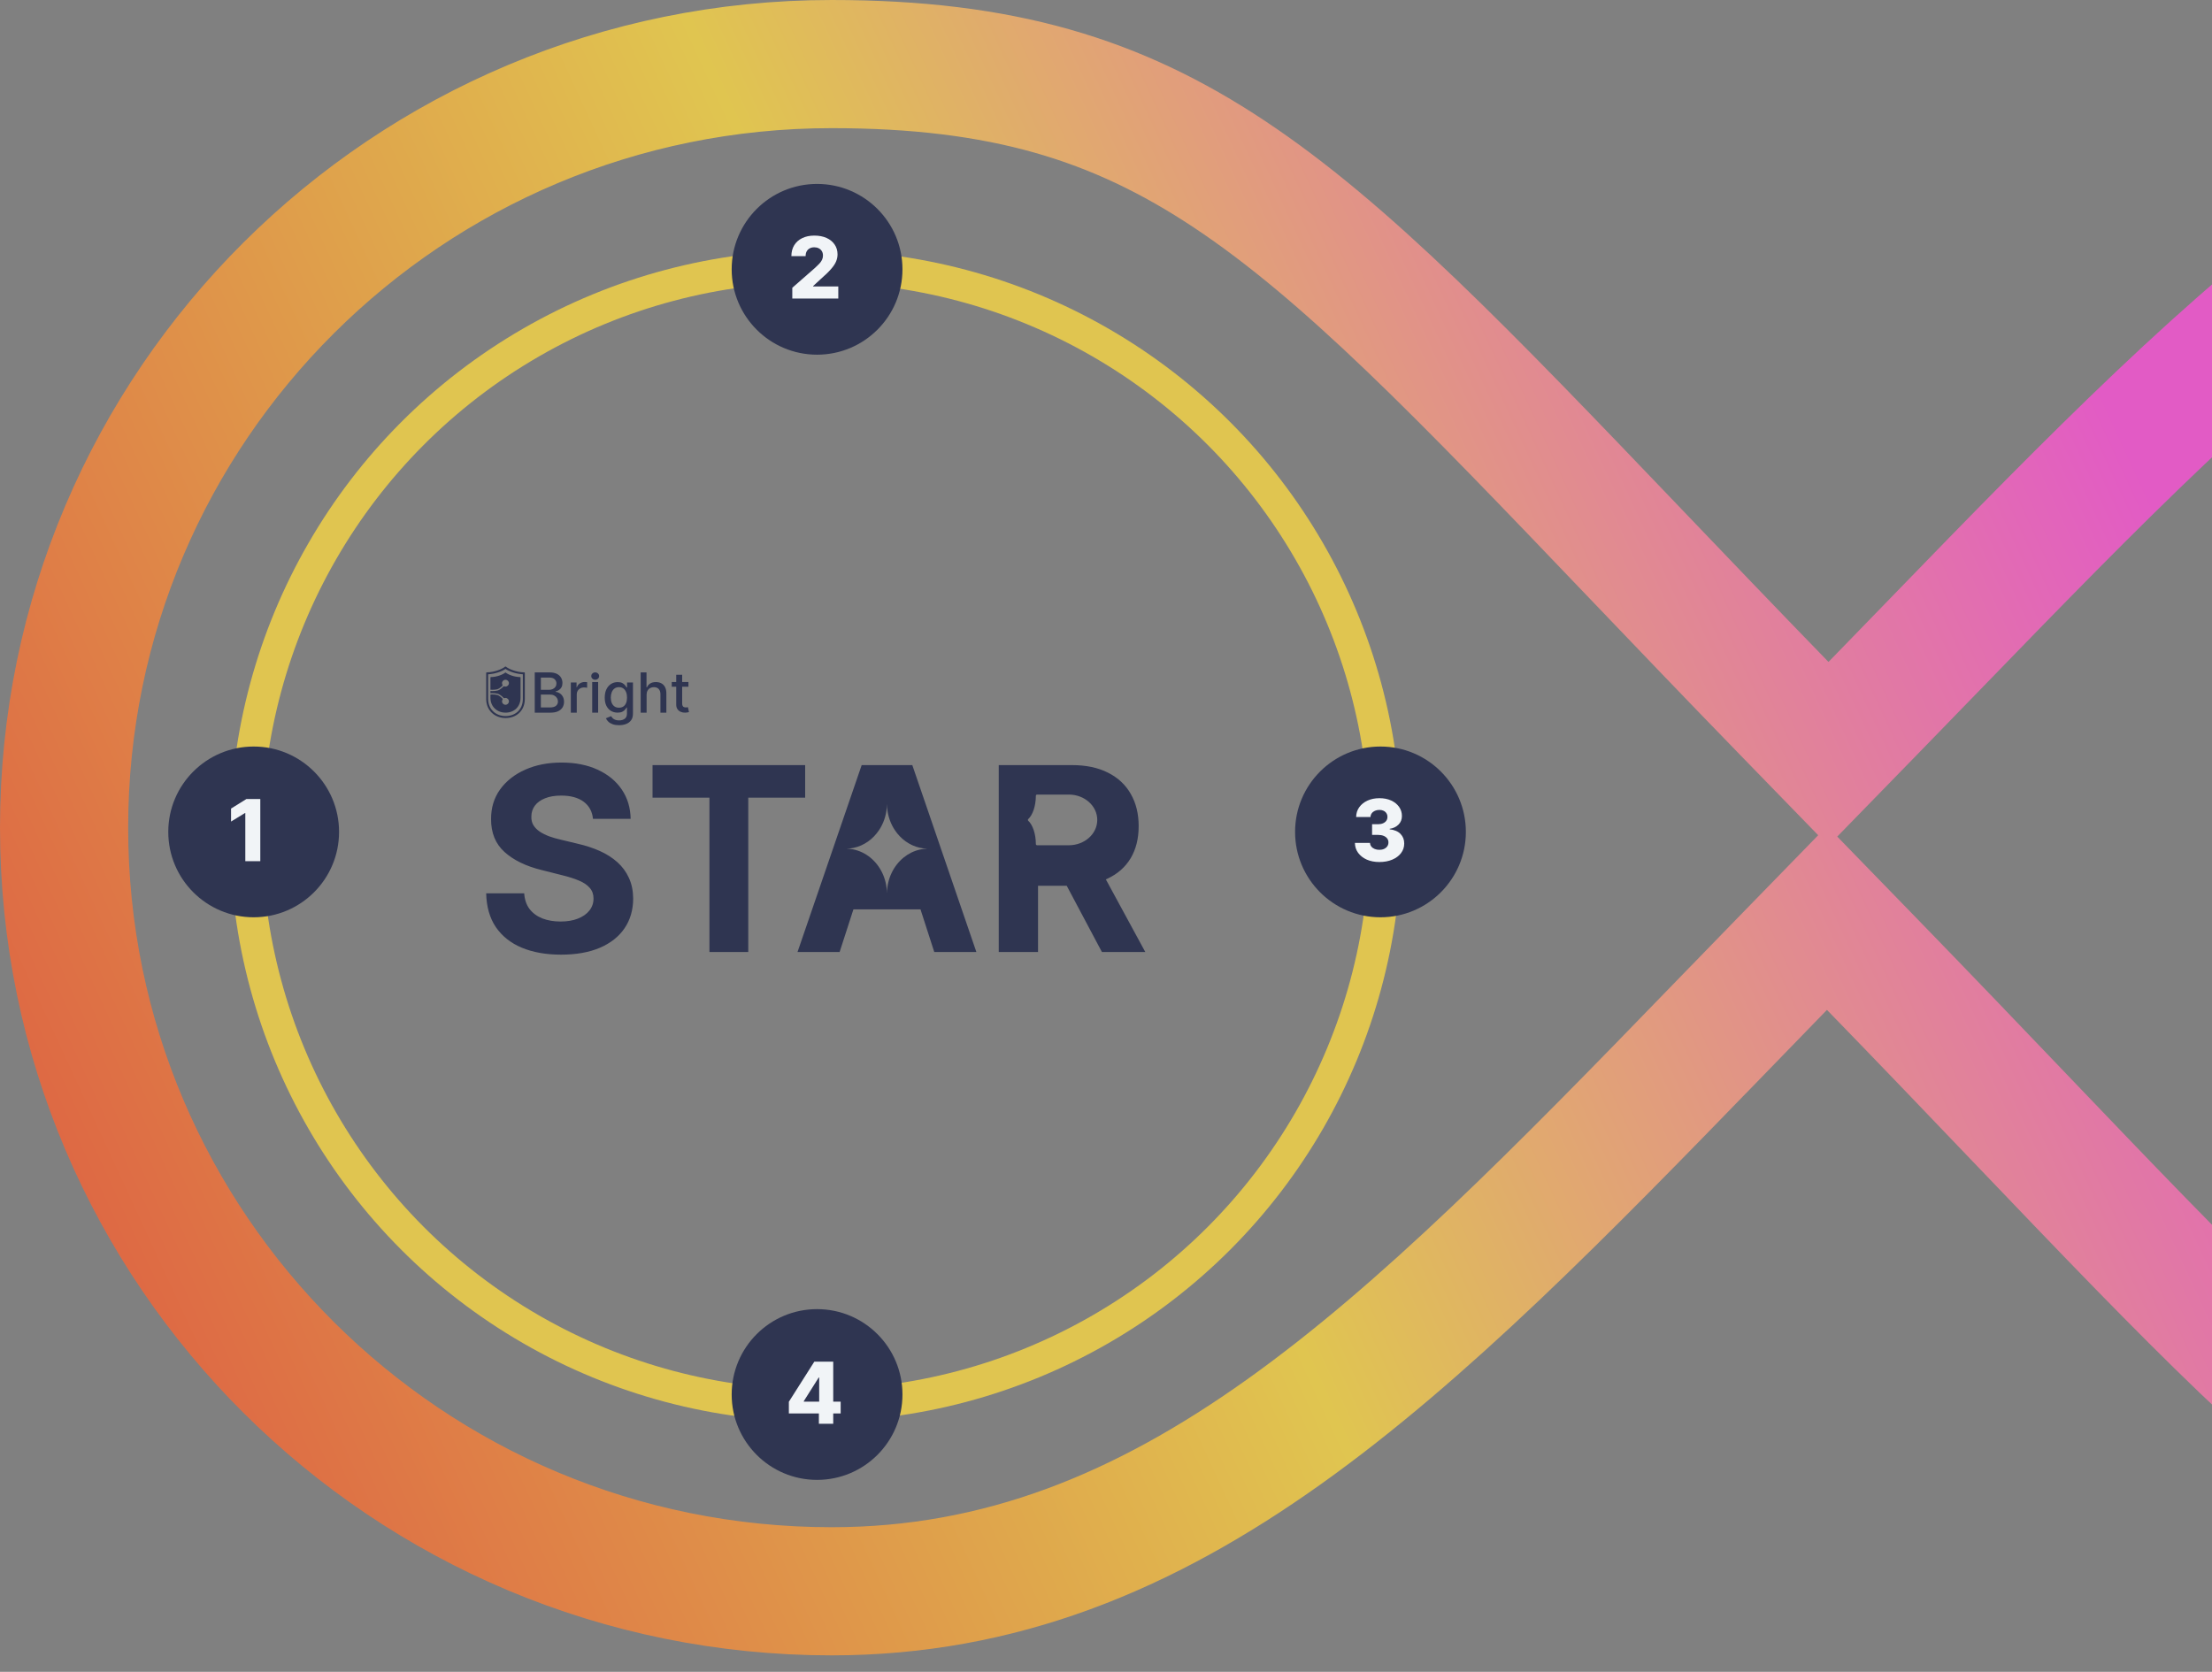 <svg width="803" height="607" viewBox="0 0 803 607" fill="none" xmlns="http://www.w3.org/2000/svg">
<rect x="0" y="0" width="803" height="607" fill="#808080" stroke="none"/>
<path d="M1303.74 306.485C1303.74 459.507 1179.09 583.736 1025.12 583.736C963.23 583.736 921.645 570.956 880.734 543.773C838.208 515.518 796.028 471.587 733.494 406.181C717.049 388.981 699.286 370.401 679.905 350.455L663.242 333.307L646.558 350.434C638.883 358.311 631.316 366.118 623.861 373.811L623.86 373.812C509.893 491.413 424.371 577.765 301.883 577.765C147.906 577.765 23.264 453.536 23.264 300.515C23.264 147.493 147.906 23.264 301.883 23.264C363.768 23.264 405.359 36.049 446.277 63.238C488.81 91.5 530.997 135.438 593.529 200.844C609.967 218.037 627.723 236.609 647.095 256.545L663.758 273.693L680.443 256.566C688.145 248.661 695.738 240.825 703.22 233.105C817.183 115.508 902.628 29.235 1025.12 29.235C1179.09 29.235 1303.74 153.464 1303.74 306.485Z" stroke="url(#paint0_linear_776_9510)" stroke-width="46.527"/>
<circle cx="296.128" cy="303.5" r="206.816" stroke="#E0C550" stroke-width="11.632"/>
<path d="M203.834 276.867C208.841 276.867 213.211 277.728 216.944 279.451C220.7 281.174 223.621 283.571 225.707 286.641C227.793 289.711 228.87 293.268 228.936 297.31H215.265C215.001 294.637 213.869 292.561 211.871 291.082C209.873 289.602 207.161 288.861 203.735 288.861C201.407 288.861 199.441 289.192 197.838 289.855C196.235 290.496 195.005 291.39 194.148 292.539C193.314 293.687 192.897 294.991 192.897 296.449C192.854 297.663 193.105 298.724 193.654 299.629C194.225 300.535 195.005 301.319 195.993 301.982C196.981 302.623 198.124 303.186 199.42 303.672C200.716 304.136 202.099 304.533 203.57 304.865L209.632 306.323C212.574 306.985 215.276 307.869 217.735 308.973C220.195 310.078 222.325 311.437 224.126 313.049C225.927 314.662 227.321 316.561 228.31 318.748C229.32 320.934 229.835 323.442 229.857 326.269C229.835 330.422 228.782 334.023 226.695 337.071C224.631 340.097 221.644 342.45 217.735 344.128C213.848 345.785 209.159 346.614 203.669 346.614C198.223 346.614 193.479 345.774 189.438 344.095C185.42 342.416 182.279 339.931 180.017 336.64C177.777 333.327 176.602 329.229 176.492 324.347H190.295C190.449 326.622 191.096 328.522 192.238 330.046C193.402 331.548 194.95 332.686 196.883 333.459C198.837 334.21 201.044 334.586 203.504 334.586C205.919 334.586 208.017 334.233 209.796 333.526C211.597 332.819 212.991 331.836 213.979 330.577C214.968 329.318 215.462 327.87 215.462 326.236C215.462 324.712 215.012 323.431 214.111 322.393C213.233 321.355 211.938 320.471 210.225 319.742C208.534 319.013 206.458 318.351 203.998 317.754L196.652 315.899C190.964 314.507 186.474 312.331 183.18 309.371C179.886 306.411 178.25 302.424 178.271 297.41C178.25 293.301 179.336 289.712 181.532 286.641C183.75 283.571 186.792 281.174 190.657 279.451C194.522 277.728 198.915 276.867 203.834 276.867ZM292.29 289.624H271.636V345.653H257.537V289.624H236.883V277.794H292.29V289.624ZM354.442 345.653H339.158L334.163 330.179H309.805L304.8 345.653H289.515L312.805 277.794H331.186L354.442 345.653ZM389.18 277.794C394.275 277.794 398.623 278.711 402.225 280.544C405.848 282.356 408.605 284.93 410.493 288.265C412.404 291.578 413.358 295.478 413.358 299.961C413.358 304.467 412.392 308.344 410.46 311.591C408.527 314.816 405.727 317.29 402.06 319.013C401.858 319.108 401.654 319.199 401.448 319.289L415.764 345.653H400.018L387.238 321.597H376.826V345.653H362.562V277.794H389.18ZM321.979 291.9C321.975 292.372 321.954 292.84 321.914 293.301C321.655 296.314 320.652 299.09 319.11 301.405C316.91 304.708 313.61 307.074 309.802 307.856C309.005 308.019 308.186 308.113 307.351 308.132V308.139C308.137 308.157 308.908 308.241 309.66 308.387C311.966 308.835 314.089 309.864 315.9 311.33C319.537 314.273 321.913 318.982 321.979 324.302H321.983C322.049 318.975 324.431 314.262 328.075 311.319C329.794 309.931 331.792 308.937 333.961 308.458C334.819 308.269 335.703 308.16 336.607 308.139V308.132C335.637 308.11 334.688 307.986 333.771 307.77C330.153 306.917 327.021 304.628 324.896 301.472C323.329 299.144 322.31 296.343 322.049 293.301C322.009 292.84 321.986 292.372 321.982 291.9H321.979ZM376.483 288.491C376.24 288.491 376.042 288.683 376.04 288.92C376.02 292.736 374.853 295.93 373.279 297.38C373.191 297.462 373.141 297.575 373.141 297.693C373.141 297.811 373.191 297.925 373.279 298.006C374.853 299.456 376.02 302.65 376.04 306.466C376.041 306.704 376.239 306.896 376.483 306.896H388C393.664 306.896 398.327 302.813 398.327 297.694C398.327 292.581 393.675 288.5 388.02 288.491H376.483Z" fill="#2F3551"/>
<path fill-rule="evenodd" clip-rule="evenodd" d="M224.23 247.657C224.926 247.657 225.487 247.772 225.915 248.004C226.343 248.23 226.677 248.496 226.915 248.799C227.158 249.103 227.346 249.371 227.477 249.602H227.637V247.801H229.775V259.154C229.775 260.109 229.551 260.892 229.104 261.504C228.656 262.117 228.051 262.57 227.287 262.864C226.528 263.158 225.672 263.305 224.719 263.305C223.829 263.305 223.063 263.189 222.421 262.958C221.783 262.726 221.263 262.42 220.859 262.039C220.455 261.659 220.154 261.242 219.955 260.788L221.83 260.022C221.961 260.234 222.136 260.458 222.355 260.695C222.579 260.936 222.88 261.14 223.26 261.309C223.644 261.478 224.138 261.562 224.741 261.562C225.568 261.562 226.251 261.362 226.791 260.962C227.331 260.567 227.601 259.935 227.601 259.068V256.884H227.462C227.331 257.12 227.141 257.383 226.893 257.672C226.65 257.961 226.314 258.212 225.886 258.424C225.458 258.636 224.901 258.742 224.215 258.742C223.33 258.742 222.532 258.537 221.822 258.127C221.117 257.713 220.558 257.103 220.144 256.298C219.736 255.488 219.531 254.493 219.531 253.312C219.531 252.13 219.733 251.118 220.137 250.274C220.546 249.431 221.105 248.785 221.815 248.337C222.525 247.883 223.33 247.657 224.23 247.657ZM224.697 249.493C224.04 249.494 223.493 249.662 223.055 250C222.618 250.332 222.287 250.785 222.063 251.359C221.844 251.933 221.735 252.574 221.735 253.283C221.735 254.011 221.847 254.649 222.07 255.199C222.294 255.748 222.625 256.177 223.063 256.486C223.505 256.794 224.05 256.949 224.697 256.949C225.324 256.949 225.855 256.804 226.288 256.515C226.725 256.221 227.056 255.801 227.28 255.257C227.508 254.707 227.623 254.049 227.623 253.283C227.623 252.535 227.511 251.877 227.287 251.309C227.063 250.74 226.735 250.296 226.302 249.978C225.869 249.655 225.334 249.493 224.697 249.493Z" fill="#2F3551"/>
<path d="M183.393 244.217C183.456 244.167 183.546 244.167 183.609 244.217C184.503 244.92 186.583 245.793 188.807 245.833C188.896 245.835 188.968 245.907 188.968 245.995L188.969 253.333C188.969 256.666 186.591 258.746 183.525 258.746C180.457 258.746 178.039 256.6 178.039 253.334V252.17C178.233 252.156 178.44 252.146 178.655 252.142C179.314 252.133 179.997 252.184 180.482 252.318C180.949 252.448 181.423 252.759 181.824 253.098C182.064 253.3 182.271 253.505 182.428 253.673C182.502 253.753 182.512 253.873 182.451 253.963C182.32 254.159 182.243 254.395 182.243 254.648C182.243 255.334 182.804 255.889 183.496 255.889C184.187 255.889 184.748 255.334 184.748 254.648C184.748 253.963 184.187 253.407 183.496 253.407C183.351 253.407 183.213 253.431 183.084 253.476C182.994 253.507 182.894 253.481 182.83 253.411C182.654 253.218 182.413 252.976 182.132 252.739C181.71 252.383 181.174 252.021 180.609 251.865C180.061 251.713 179.326 251.662 178.648 251.672C178.442 251.675 178.236 251.684 178.039 251.698V250.889C178.236 250.903 178.442 250.912 178.648 250.915C179.326 250.925 180.061 250.874 180.609 250.722C181.174 250.566 181.71 250.204 182.132 249.848C182.377 249.641 182.592 249.431 182.76 249.252C182.827 249.18 182.932 249.157 183.023 249.194C183.169 249.253 183.328 249.286 183.496 249.286C184.187 249.286 184.748 248.73 184.748 248.044C184.748 247.359 184.187 246.803 183.496 246.803C182.804 246.803 182.243 247.359 182.243 248.044C182.243 248.276 182.307 248.492 182.418 248.677C182.472 248.767 182.459 248.882 182.386 248.958C182.235 249.117 182.044 249.305 181.824 249.489C181.423 249.828 180.949 250.14 180.482 250.269C179.997 250.403 179.314 250.454 178.655 250.445C178.44 250.441 178.233 250.431 178.039 250.417V245.996C178.039 245.907 178.112 245.836 178.201 245.834C180.426 245.793 182.501 244.922 183.393 244.217Z" fill="#2F3551"/>
<path fill-rule="evenodd" clip-rule="evenodd" d="M183.384 242.035C183.454 241.979 183.555 241.979 183.626 242.035C184.765 242.943 187.463 244.08 190.345 244.126C190.444 244.127 190.525 244.207 190.525 244.305L190.525 253.754L190.523 253.954C190.43 258.117 187.411 260.704 183.535 260.704L183.351 260.702C179.562 260.619 176.588 257.969 176.494 253.951L176.492 253.755L176.492 244.306C176.492 244.208 176.573 244.128 176.672 244.126C179.556 244.08 182.246 242.945 183.384 242.035ZM183.505 242.874C182.199 243.768 179.803 244.667 177.212 244.819V253.755C177.212 257.531 179.97 259.991 183.535 259.991C185.338 259.991 186.9 259.381 188.007 258.321C189.075 257.298 189.762 255.815 189.804 253.937L189.806 253.754L189.805 244.819C187.214 244.667 184.813 243.767 183.505 242.874Z" fill="#2F3551"/>
<path d="M212.228 247.625C212.362 247.625 212.521 247.63 212.703 247.639C212.891 247.649 213.037 247.66 213.143 247.675V249.716C213.056 249.693 212.903 249.666 212.682 249.638C212.461 249.605 212.24 249.588 212.019 249.588C211.51 249.588 211.056 249.695 210.658 249.909C210.264 250.119 209.952 250.411 209.721 250.787C209.491 251.158 209.376 251.582 209.376 252.058V258.754H207.222V247.789H209.304V249.531H209.419C209.621 248.941 209.976 248.477 210.485 248.139C210.999 247.796 211.58 247.625 212.228 247.625Z" fill="#2F3551"/>
<path d="M217.136 258.754H214.982V247.625H217.136V258.754Z" fill="#2F3551"/>
<path fill-rule="evenodd" clip-rule="evenodd" d="M199.526 244.134C200.573 244.134 201.439 244.305 202.126 244.648C202.813 244.986 203.326 245.445 203.667 246.025C204.008 246.601 204.179 247.251 204.179 247.974C204.179 248.583 204.066 249.097 203.84 249.516C203.615 249.93 203.312 250.264 202.933 250.516C202.558 250.763 202.145 250.944 201.694 251.058V251.201C202.184 251.225 202.661 251.382 203.127 251.672C203.598 251.958 203.987 252.365 204.294 252.893C204.601 253.421 204.755 254.064 204.755 254.82C204.755 255.568 204.577 256.239 204.222 256.834C203.872 257.424 203.329 257.892 202.594 258.24C201.859 258.583 200.921 258.754 199.778 258.754H194.124V244.134H199.526ZM196.349 256.862H199.562C200.628 256.862 201.391 256.658 201.852 256.248C202.313 255.839 202.544 255.327 202.544 254.713C202.544 254.252 202.426 253.828 202.191 253.443C201.955 253.057 201.619 252.75 201.182 252.522C200.75 252.293 200.236 252.179 199.641 252.179H196.349V256.862ZM196.349 250.459H199.331C199.831 250.459 200.28 250.363 200.678 250.173C201.082 249.983 201.401 249.716 201.636 249.374C201.876 249.026 201.996 248.617 201.996 248.146C201.996 247.541 201.783 247.034 201.355 246.625C200.928 246.216 200.272 246.011 199.389 246.011H196.349V250.459Z" fill="#2F3551"/>
<path d="M234.701 249.573H234.838C235.097 248.983 235.494 248.515 236.027 248.167C236.56 247.82 237.256 247.646 238.115 247.646C238.874 247.646 239.537 247.801 240.104 248.11C240.675 248.419 241.117 248.881 241.429 249.495C241.746 250.104 241.904 250.866 241.904 251.779V258.754H239.751V252.036C239.751 251.232 239.542 250.609 239.124 250.166C238.706 249.719 238.125 249.495 237.381 249.495C236.872 249.495 236.416 249.602 236.012 249.816C235.614 250.03 235.299 250.344 235.069 250.759C234.843 251.168 234.73 251.663 234.73 252.243V258.754H232.577V244.134H234.701V249.573Z" fill="#2F3551"/>
<path d="M247.639 247.624H249.912V249.341H247.639V255.385C247.639 255.799 247.702 256.112 247.827 256.322C247.952 256.527 248.113 256.667 248.31 256.743C248.512 256.815 248.731 256.851 248.967 256.851C249.14 256.851 249.292 256.839 249.421 256.815C249.551 256.791 249.652 256.772 249.725 256.758L250.114 258.524C249.989 258.572 249.811 258.62 249.58 258.668C249.349 258.72 249.061 258.749 248.714 258.753C248.147 258.763 247.617 258.663 247.127 258.453C246.636 258.243 246.239 257.919 245.936 257.48C245.633 257.042 245.481 256.491 245.481 255.828V249.341H243.857V247.624H245.481V244.992H247.639V247.624Z" fill="#2F3551"/>
<path d="M216.07 244.128C216.464 244.128 216.799 244.26 217.077 244.525C217.36 244.785 217.501 245.099 217.501 245.469C217.501 245.834 217.36 246.149 217.077 246.414C216.799 246.673 216.464 246.803 216.07 246.803C215.676 246.803 215.338 246.673 215.056 246.414C214.778 246.149 214.639 245.834 214.639 245.469C214.639 245.099 214.778 244.785 215.056 244.525C215.338 244.26 215.676 244.128 216.07 244.128Z" fill="#2F3551"/>
<circle cx="92.086" cy="302.048" r="30.999" transform="rotate(90 92.086 302.048)" fill="#2F3551"/>
<path d="M94.493 290.115V312.674H89.052V295.204H88.919L83.874 298.288V293.574L89.437 290.115H94.493Z" fill="#F1F4F7"/>
<circle cx="296.612" cy="97.778" r="30.999" fill="#2F3551"/>
<path d="M287.619 108.404V104.482L295.848 97.279C296.464 96.721 296.989 96.21 297.423 95.748C297.856 95.278 298.186 94.808 298.414 94.338C298.642 93.86 298.755 93.343 298.755 92.784C298.755 92.16 298.62 91.628 298.348 91.187C298.076 90.739 297.702 90.394 297.224 90.152C296.747 89.91 296.2 89.788 295.583 89.788C294.959 89.788 294.412 89.917 293.942 90.174C293.472 90.424 293.105 90.787 292.84 91.264C292.583 91.742 292.455 92.322 292.455 93.005H287.289C287.289 91.47 287.634 90.145 288.324 89.028C289.015 87.912 289.984 87.053 291.232 86.451C292.488 85.841 293.946 85.537 295.605 85.537C297.316 85.537 298.803 85.823 300.066 86.396C301.329 86.969 302.306 87.769 302.996 88.797C303.694 89.818 304.043 91.004 304.043 92.355C304.043 93.214 303.87 94.066 303.525 94.91C303.18 95.755 302.559 96.688 301.663 97.708C300.775 98.729 299.512 99.952 297.874 101.376L295.176 103.866V104.009H304.318V108.404H287.619Z" fill="#F1F4F7"/>
<circle cx="501.139" cy="302.048" r="30.999" transform="rotate(90 501.139 302.048)" fill="#2F3551"/>
<path d="M500.727 312.982C499.009 312.982 497.485 312.689 496.156 312.101C494.834 311.506 493.791 310.687 493.027 309.645C492.264 308.602 491.874 307.401 491.86 306.043H497.345C497.367 306.535 497.525 306.972 497.819 307.354C498.113 307.728 498.513 308.022 499.02 308.235C499.526 308.448 500.103 308.554 500.749 308.554C501.395 308.554 501.964 308.44 502.456 308.213C502.956 307.978 503.345 307.658 503.624 307.254C503.903 306.843 504.039 306.373 504.031 305.845C504.039 305.316 503.888 304.846 503.58 304.435C503.271 304.023 502.834 303.704 502.269 303.476C501.711 303.249 501.05 303.135 500.286 303.135H498.094V299.258H500.286C500.955 299.258 501.542 299.147 502.049 298.927C502.563 298.707 502.963 298.398 503.249 298.002C503.536 297.598 503.675 297.135 503.668 296.614C503.675 296.107 503.554 295.663 503.304 295.281C503.062 294.892 502.721 294.591 502.28 294.378C501.847 294.165 501.344 294.058 500.771 294.058C500.169 294.058 499.622 294.165 499.13 294.378C498.645 294.591 498.26 294.892 497.973 295.281C497.687 295.67 497.536 296.122 497.521 296.636H492.311C492.326 295.292 492.701 294.11 493.435 293.089C494.169 292.061 495.168 291.257 496.431 290.677C497.701 290.097 499.148 289.807 500.771 289.807C502.386 289.807 503.807 290.089 505.034 290.655C506.26 291.22 507.215 291.991 507.898 292.968C508.581 293.937 508.922 295.035 508.922 296.261C508.929 297.532 508.514 298.578 507.677 299.401C506.848 300.223 505.779 300.73 504.472 300.921V301.097C506.22 301.303 507.538 301.868 508.426 302.793C509.322 303.719 509.767 304.875 509.759 306.263C509.759 307.57 509.374 308.73 508.603 309.744C507.839 310.75 506.774 311.543 505.408 312.123C504.05 312.696 502.489 312.982 500.727 312.982Z" fill="#F1F4F7"/>
<circle cx="296.612" cy="506.317" r="30.999" fill="#2F3551"/>
<path d="M286.375 513.198V508.946L295.617 494.385H299.395V500.156H297.203L291.795 508.726V508.902H305.178V513.198H286.375ZM297.269 516.943V511.898L297.379 510.037V494.385H302.479V516.943H297.269Z" fill="#F1F4F7"/>
<defs>
<linearGradient id="paint0_linear_776_9510" x1="846.588" y1="322.158" x2="102.061" y2="666.006" gradientUnits="userSpaceOnUse">
<stop stop-color="#E25BC5"/>
<stop offset="0.5" stop-color="#E0C550"/>
<stop offset="1" stop-color="#DE6143"/>
</linearGradient>
</defs>
</svg>
